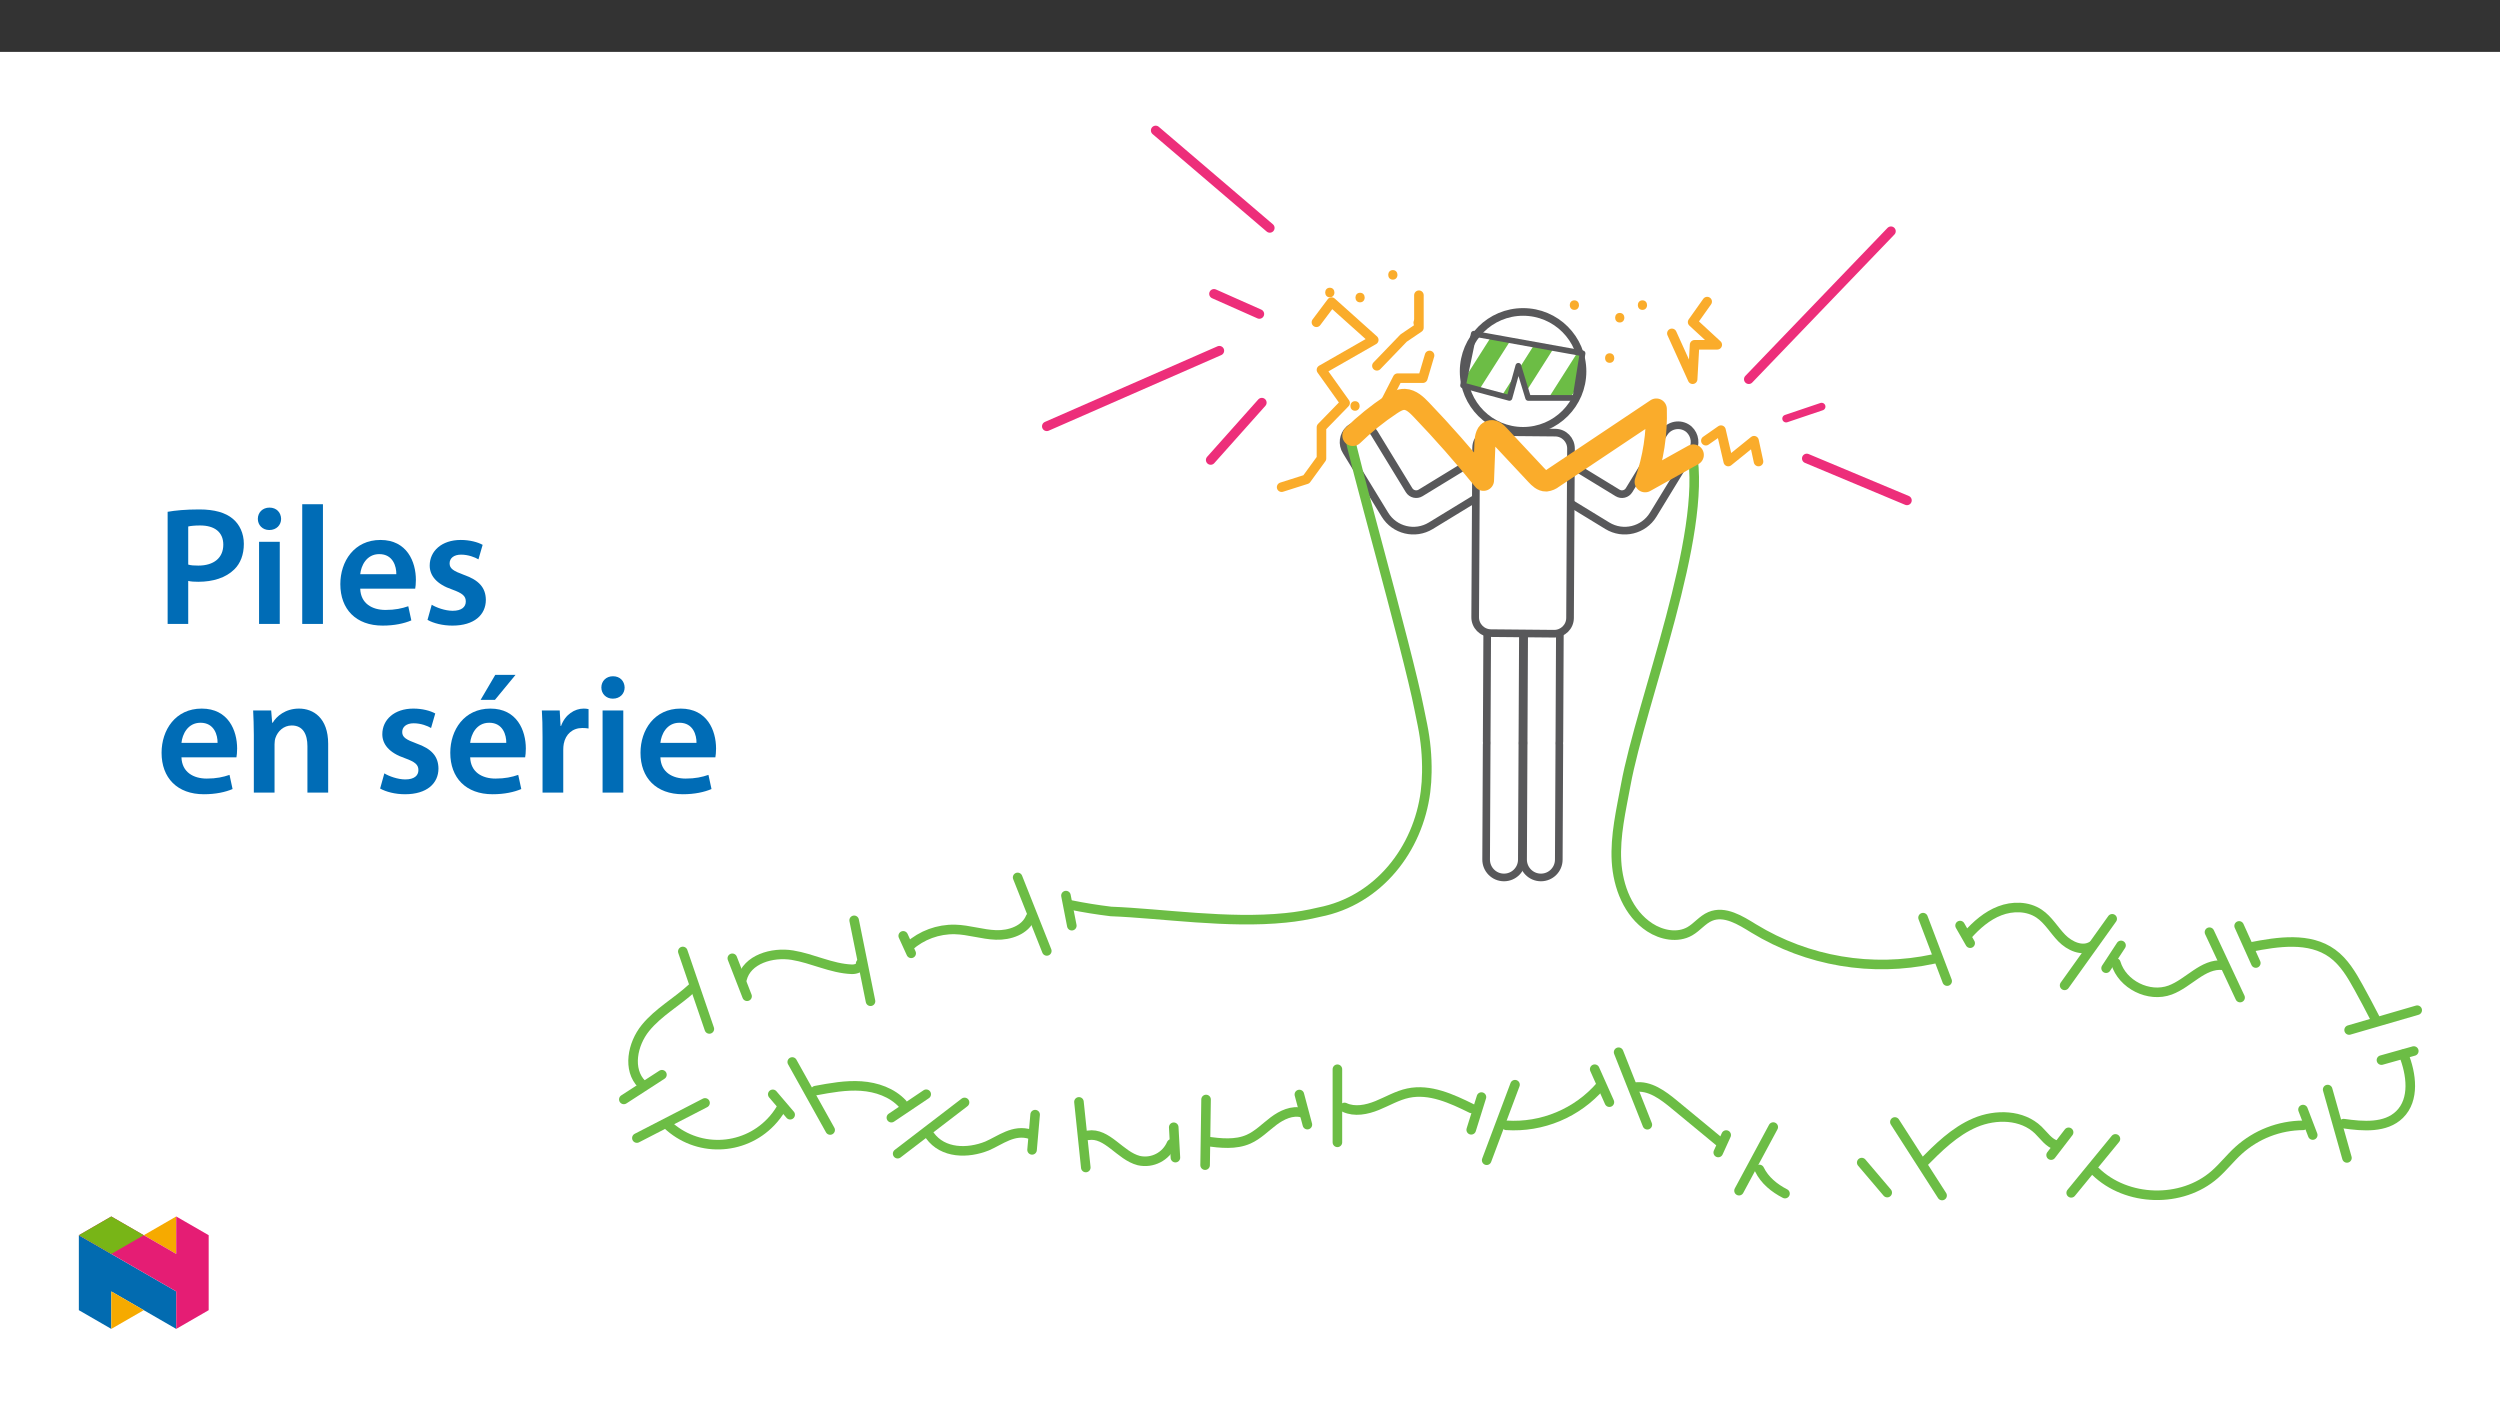 ﻿<?xml version="1.0" encoding="utf-8"?>
<svg xmlns="http://www.w3.org/2000/svg" xmlns:xlink="http://www.w3.org/1999/xlink" viewBox="0 0 960 540" version="1.1">
  <rect x="0" y="0" width="960" height="540" fill="#333333" stroke="none"/>
  <defs>
    <g>
      <symbol overflow="visible" id="glyph0-0">
        <path style="stroke:none;" d="M 0 0 L 32.375 0 L 32.375 -45.328 L 0 -45.328 Z M 16.188 -25.578 L 5.188 -42.094 L 27.188 -42.094 Z M 18.125 -22.656 L 29.141 -39.172 L 29.141 -6.156 Z M 5.188 -3.234 L 16.188 -19.75 L 27.188 -3.234 Z M 3.234 -39.172 L 14.25 -22.656 L 3.234 -6.156 Z M 3.234 -39.172 " />
      </symbol>
      <symbol overflow="visible" id="glyph0-1">
        <path style="stroke:none;" d="M 4.594 0 L 12.5 0 L 12.5 -16.516 C 13.594 -16.25 14.891 -16.188 16.375 -16.188 C 22.016 -16.188 26.938 -17.734 30.172 -20.922 C 32.562 -23.25 33.859 -26.609 33.859 -30.75 C 33.859 -34.828 32.188 -38.266 29.594 -40.406 C 26.812 -42.734 22.594 -43.969 16.766 -43.969 C 11.453 -43.969 7.516 -43.578 4.594 -43.062 Z M 12.5 -37.422 C 13.344 -37.625 14.891 -37.812 17.094 -37.812 C 22.594 -37.812 25.969 -35.281 25.969 -30.438 C 25.969 -25.375 22.344 -22.406 16.375 -22.406 C 14.766 -22.406 13.531 -22.469 12.5 -22.797 Z M 12.5 -37.422 " />
      </symbol>
      <symbol overflow="visible" id="glyph0-2">
        <path style="stroke:none;" d="M 12.234 0 L 12.234 -31.531 L 4.281 -31.531 L 4.281 0 Z M 8.281 -44.672 C 5.641 -44.672 3.812 -42.797 3.812 -40.344 C 3.812 -38.016 5.562 -36.062 8.219 -36.062 C 11 -36.062 12.75 -38.016 12.75 -40.344 C 12.688 -42.797 11 -44.672 8.281 -44.672 Z M 8.281 -44.672 " />
      </symbol>
      <symbol overflow="visible" id="glyph0-3">
        <path style="stroke:none;" d="M 4.281 0 L 12.234 0 L 12.234 -45.969 L 4.281 -45.969 Z M 4.281 0 " />
      </symbol>
      <symbol overflow="visible" id="glyph0-4">
        <path style="stroke:none;" d="M 31.016 -13.531 C 31.141 -14.25 31.281 -15.406 31.281 -16.906 C 31.281 -23.828 27.906 -32.25 17.672 -32.25 C 7.578 -32.25 2.266 -24.016 2.266 -15.281 C 2.266 -5.641 8.281 0.641 18.516 0.641 C 23.047 0.641 26.812 -0.188 29.531 -1.359 L 28.359 -6.797 C 25.906 -5.953 23.312 -5.375 19.625 -5.375 C 14.5 -5.375 10.094 -7.828 9.906 -13.531 Z M 9.906 -19.094 C 10.234 -22.344 12.297 -26.812 17.219 -26.812 C 22.531 -26.812 23.828 -22.016 23.766 -19.094 Z M 9.906 -19.094 " />
      </symbol>
      <symbol overflow="visible" id="glyph0-5">
        <path style="stroke:none;" d="M 2.328 -1.547 C 4.656 -0.266 8.094 0.641 11.906 0.641 C 20.266 0.641 24.734 -3.5 24.734 -9.266 C 24.672 -13.922 22.078 -16.828 16.312 -18.844 C 12.297 -20.328 10.812 -21.234 10.812 -23.25 C 10.812 -25.188 12.375 -26.609 15.219 -26.609 C 18 -26.609 20.594 -25.578 21.891 -24.797 L 23.5 -30.375 C 21.625 -31.406 18.578 -32.25 15.094 -32.25 C 7.766 -32.25 3.172 -27.969 3.172 -22.406 C 3.172 -18.641 5.703 -15.281 11.844 -13.203 C 15.734 -11.781 17.031 -10.75 17.031 -8.609 C 17.031 -6.547 15.469 -5.047 11.984 -5.047 C 9.125 -5.047 5.703 -6.281 3.953 -7.375 Z M 2.328 -1.547 " />
      </symbol>
      <symbol overflow="visible" id="glyph0-6">
        <path style="stroke:none;" d="M 4.281 0 L 12.234 0 L 12.234 -18.578 C 12.234 -19.484 12.375 -20.469 12.625 -21.109 C 13.469 -23.5 15.672 -25.766 18.844 -25.766 C 23.188 -25.766 24.859 -22.344 24.859 -17.812 L 24.859 0 L 32.828 0 L 32.828 -18.719 C 32.828 -28.688 27.125 -32.25 21.625 -32.25 C 16.375 -32.25 12.953 -29.266 11.531 -26.812 L 11.328 -26.812 L 10.938 -31.531 L 4.016 -31.531 C 4.141 -28.812 4.281 -25.766 4.281 -22.141 Z M 4.281 0 " />
      </symbol>
      <symbol overflow="visible" id="glyph0-7">
        <path style="stroke:none;" d="M 31.016 -13.531 C 31.141 -14.25 31.281 -15.406 31.281 -16.906 C 31.281 -23.828 27.906 -32.25 17.672 -32.25 C 7.578 -32.25 2.266 -24.016 2.266 -15.281 C 2.266 -5.641 8.281 0.641 18.516 0.641 C 23.047 0.641 26.812 -0.188 29.531 -1.359 L 28.359 -6.797 C 25.906 -5.953 23.312 -5.375 19.625 -5.375 C 14.5 -5.375 10.094 -7.828 9.906 -13.531 Z M 9.906 -19.094 C 10.234 -22.344 12.297 -26.812 17.219 -26.812 C 22.531 -26.812 23.828 -22.016 23.766 -19.094 Z M 19.547 -45.203 L 13.922 -35.609 L 19.422 -35.609 L 27.328 -45.203 Z M 19.547 -45.203 " />
      </symbol>
      <symbol overflow="visible" id="glyph0-8">
        <path style="stroke:none;" d="M 4.281 0 L 12.234 0 L 12.234 -16.375 C 12.234 -17.219 12.297 -18.062 12.438 -18.781 C 13.141 -22.406 15.797 -24.797 19.547 -24.797 C 20.531 -24.797 21.234 -24.734 21.953 -24.609 L 21.953 -32.047 C 21.297 -32.188 20.844 -32.25 20.078 -32.25 C 16.641 -32.25 12.953 -29.984 11.391 -25.578 L 11.203 -25.578 L 10.875 -31.531 L 4.016 -31.531 C 4.203 -28.75 4.281 -25.641 4.281 -21.375 Z M 4.281 0 " />
      </symbol>
    </g>
    <clipPath id="clip1">
      <path d="M 673 447 L 688 447 L 688 460.918 L 673 460.918 Z M 673 447 " />
    </clipPath>
    <clipPath id="clip2">
      <path d="M 802 430 L 887 430 L 887 460.918 L 802 460.918 Z M 802 430 " />
    </clipPath>
    <clipPath id="clip3">
      <path d="M 725 429 L 748 429 L 748 460.918 L 725 460.918 Z M 725 429 " />
    </clipPath>
    <clipPath id="clip4">
      <path d="M 900 386 L 930.043 386 L 930.043 398 L 900 398 Z M 900 386 " />
    </clipPath>
    <clipPath id="clip5">
      <path d="M 237.715 410 L 257 410 L 257 425 L 237.715 425 Z M 237.715 410 " />
    </clipPath>
    <clipPath id="clip6">
      <path d="M 441 48.254 L 490 48.254 L 490 90 L 441 90 Z M 441 48.254 " />
    </clipPath>
    <clipPath id="clip7">
      <path d="M 561 128 L 587 128 L 587 152 L 561 152 Z M 561 128 " />
    </clipPath>
    <clipPath id="clip8">
      <path d="M 561.824 148.004 L 579.625 152.797 L 583.047 140.473 L 586.816 152.797 L 604.957 152.797 L 607.695 135.68 L 565.934 128.148 Z M 561.824 148.004 " />
    </clipPath>
    <clipPath id="clip9">
      <path d="M 574 128 L 600 128 L 600 153 L 574 153 Z M 574 128 " />
    </clipPath>
    <clipPath id="clip10">
      <path d="M 561.824 148.004 L 579.625 152.797 L 583.047 140.473 L 586.816 152.797 L 604.957 152.797 L 607.695 135.68 L 565.934 128.148 Z M 561.824 148.004 " />
    </clipPath>
    <clipPath id="clip11">
      <path d="M 587 133 L 608 133 L 608 153 L 587 153 Z M 587 133 " />
    </clipPath>
    <clipPath id="clip12">
      <path d="M 561.824 148.004 L 579.625 152.797 L 583.047 140.473 L 586.816 152.797 L 604.957 152.797 L 607.695 135.68 L 565.934 128.148 Z M 561.824 148.004 " />
    </clipPath>
    <clipPath id="clip13">
      <path d="M 30.277 474 L 68 474 L 68 510.301 L 30.277 510.301 Z M 30.277 474 " />
    </clipPath>
    <clipPath id="clip14">
      <path d="M 42 495 L 56 495 L 56 510.301 L 42 510.301 Z M 42 495 " />
    </clipPath>
    <clipPath id="clip15">
      <path d="M 55 467.125 L 68 467.125 L 68 482 L 55 482 Z M 55 467.125 " />
    </clipPath>
    <clipPath id="clip16">
      <path d="M 30.277 467.125 L 80.133 467.125 L 80.133 510.301 L 30.277 510.301 Z M 30.277 467.125 " />
    </clipPath>
    <clipPath id="clip17">
      <path d="M 30.277 467.125 L 56 467.125 L 56 482 L 30.277 482 Z M 30.277 467.125 " />
    </clipPath>
  </defs>
  <g id="surface1">
    <path style=" stroke:none;fill-rule:nonzero;fill:rgb(100%,100%,100%);fill-opacity:1;" d="M 0 559.926 L 960 559.926 L 960 19.926 L 0 19.926 Z M 0 559.926 " />
    <path style=" stroke:none;fill-rule:nonzero;fill:rgb(100%,100%,100%);fill-opacity:1;" d="M 531.816 197.637 L 516.977 173.332 C 515.238 170.625 515.691 167.059 518.055 164.871 C 520.723 162.547 524.773 162.828 527.098 165.5 C 527.332 165.77 527.543 166.059 527.73 166.363 L 541.082 188.227 C 542.004 189.734 543.973 190.211 545.484 189.293 L 567.051 176.121 C 569.762 174.383 573.324 174.836 575.512 177.195 C 577.836 179.867 577.555 183.914 574.887 186.238 C 574.613 186.473 574.324 186.684 574.02 186.871 L 549.426 201.891 C 543.387 205.578 535.504 203.672 531.816 197.637 " />
    <path style="fill:none;stroke-width:3.677;stroke-linecap:butt;stroke-linejoin:miter;stroke:rgb(34.499%,34.499%,35.3%);stroke-opacity:1;stroke-miterlimit:10;" d="M -0.002 -0.001 L -18.575 30.418 C -20.751 33.806 -20.184 38.269 -17.226 41.007 C -13.887 43.916 -8.817 43.564 -5.908 40.22 C -5.615 39.883 -5.351 39.521 -5.116 39.14 L 11.594 11.776 C 12.748 9.889 15.212 9.293 17.104 10.442 L 44.096 26.927 C 47.489 29.103 51.948 28.536 54.685 25.583 C 57.594 22.239 57.242 17.174 53.903 14.265 C 53.561 13.971 53.199 13.707 52.818 13.473 L 22.037 -5.325 C 14.479 -9.94 4.613 -7.555 -0.002 -0.001 Z M -0.002 -0.001 " transform="matrix(0.799,0,0,-0.799,531.818,197.636)" />
    <path style=" stroke:none;fill-rule:nonzero;fill:rgb(100%,100%,100%);fill-opacity:1;" d="M 634.832 197.637 L 649.672 173.332 C 651.41 170.625 650.957 167.059 648.594 164.871 C 645.926 162.547 641.875 162.828 639.551 165.5 C 639.316 165.77 639.105 166.059 638.918 166.363 L 625.566 188.227 C 624.645 189.738 622.676 190.215 621.164 189.293 L 599.598 176.121 C 596.887 174.383 593.324 174.836 591.137 177.195 C 588.812 179.867 589.094 183.914 591.762 186.238 C 592.031 186.473 592.324 186.684 592.629 186.871 L 617.223 201.891 C 623.262 205.578 631.145 203.672 634.832 197.637 " />
    <path style="fill:none;stroke-width:3.677;stroke-linecap:butt;stroke-linejoin:miter;stroke:rgb(34.499%,34.499%,35.3%);stroke-opacity:1;stroke-miterlimit:10;" d="M 0.002 -0.001 L 18.575 30.418 C 20.751 33.806 20.183 38.269 17.226 41.007 C 13.887 43.916 8.817 43.564 5.908 40.22 C 5.614 39.883 5.35 39.521 5.116 39.14 L -11.595 11.776 C -12.748 9.884 -15.212 9.288 -17.104 10.442 L -44.096 26.927 C -47.489 29.103 -51.948 28.536 -54.686 25.583 C -57.594 22.239 -57.242 17.174 -53.903 14.265 C -53.566 13.971 -53.199 13.707 -52.818 13.473 L -22.037 -5.325 C -14.479 -9.94 -4.613 -7.555 0.002 -0.001 Z M 0.002 -0.001 " transform="matrix(0.799,0,0,-0.799,634.83,197.636)" />
    <path style="fill-rule:nonzero;fill:rgb(100%,100%,100%);fill-opacity:1;stroke-width:3.677;stroke-linecap:butt;stroke-linejoin:miter;stroke:rgb(34.499%,34.499%,35.3%);stroke-opacity:1;stroke-miterlimit:10;" d="M 0 0.001 C -0.024 -4.741 -3.882 -8.564 -8.624 -8.54 C -13.361 -8.52 -17.184 -4.658 -17.16 0.084 L -16.901 55.182 C -16.832 55.779 -16.828 56.385 -16.891 56.986 L -16.564 125.637 C -16.544 130.374 -12.682 134.197 -7.944 134.178 C -3.207 134.153 0.616 130.296 0.597 125.554 L 0.269 56.908 C 0.201 56.307 0.201 55.701 0.264 55.099 Z M 0 0.001 " transform="matrix(0.799,0,0,-0.799,584.387,330.118)" />
    <path style="fill-rule:nonzero;fill:rgb(100%,100%,100%);fill-opacity:1;stroke-width:3.677;stroke-linecap:butt;stroke-linejoin:miter;stroke:rgb(34.499%,34.499%,35.3%);stroke-opacity:1;stroke-miterlimit:10;" d="M -0.002 0.001 C -0.022 -4.741 -3.884 -8.564 -8.621 -8.54 C -13.359 -8.52 -17.187 -4.658 -17.162 0.084 L -16.903 55.182 C -16.835 55.779 -16.83 56.385 -16.893 56.986 L -16.566 125.637 C -16.546 130.374 -12.684 134.197 -7.942 134.178 C -3.204 134.153 0.619 130.296 0.594 125.554 L 0.272 56.908 C 0.203 56.307 0.198 55.701 0.262 55.099 Z M -0.002 0.001 " transform="matrix(0.799,0,0,-0.799,598.576,330.118)" />
    <path style=" stroke:none;fill-rule:nonzero;fill:rgb(100%,100%,100%);fill-opacity:1;" d="M 596.754 243.352 L 572.496 243.121 C 569.137 243.09 566.438 240.336 566.469 236.977 L 566.828 171.926 C 566.859 168.566 569.609 165.867 572.973 165.898 L 597.23 166.129 C 600.59 166.16 603.289 168.91 603.258 172.273 L 602.898 237.32 C 602.867 240.684 600.117 243.383 596.754 243.352 " />
    <path style="fill:none;stroke-width:3.677;stroke-linecap:butt;stroke-linejoin:miter;stroke:rgb(34.499%,34.499%,35.3%);stroke-opacity:1;stroke-miterlimit:10;" d="M -0.001 -0 L -30.361 0.288 C -34.566 0.327 -37.944 3.774 -37.905 7.978 L -37.455 89.394 C -37.416 93.598 -33.974 96.976 -29.765 96.937 L 0.595 96.649 C 4.8 96.61 8.178 93.168 8.139 88.958 L 7.689 7.548 C 7.65 3.339 4.208 -0.04 -0.001 -0 Z M -0.001 -0 " transform="matrix(0.799,0,0,-0.799,596.755,243.351)" />
    <path style=" stroke:none;fill-rule:nonzero;fill:rgb(100%,100%,100%);fill-opacity:1;" d="M 584.863 119.785 C 597.469 119.785 607.688 130.004 607.688 142.609 C 607.688 155.215 597.469 165.438 584.863 165.438 C 572.258 165.438 562.035 155.215 562.035 142.609 C 562.035 130.004 572.258 119.785 584.863 119.785 " />
    <path style="fill:none;stroke-width:3.677;stroke-linecap:butt;stroke-linejoin:miter;stroke:rgb(34.499%,34.499%,35.3%);stroke-opacity:1;stroke-miterlimit:10;" d="M -0 -0.002 C 15.777 -0.002 28.566 -12.792 28.566 -28.568 C 28.566 -44.345 15.777 -57.139 -0 -57.139 C -15.777 -57.139 -28.571 -44.345 -28.571 -28.568 C -28.571 -12.792 -15.777 -0.002 -0 -0.002 Z M -0 -0.002 " transform="matrix(0.799,0,0,-0.799,584.863,119.783)" />
    <path style="fill:none;stroke-width:4.596;stroke-linecap:round;stroke-linejoin:round;stroke:rgb(42.4%,74.1%,27.1%);stroke-opacity:1;stroke-miterlimit:4;" d="M 0.002 -0 C -0.682 -2.533 27.605 -102.042 33.247 -130.896 C 33.795 -133.404 34.313 -135.912 34.782 -138.425 C 36.303 -145.915 37.007 -153.547 36.88 -161.183 C 36.845 -164.278 36.63 -167.368 36.249 -170.438 C 32.734 -198.08 13.623 -222.818 -14.845 -228.367 C -20.164 -229.658 -25.562 -230.572 -31.008 -231.105 C -58.802 -233.95 -90.237 -228.988 -114.951 -228.029 C -118.173 -227.638 -121.394 -227.184 -124.602 -226.67 C -127.814 -226.157 -131.011 -225.57 -134.208 -224.92 " transform="matrix(0.799,0,0,-0.799,518.436,167.804)" />
    <path style="fill:none;stroke-width:4.596;stroke-linecap:round;stroke-linejoin:round;stroke:rgb(42.4%,74.1%,27.1%);stroke-opacity:1;stroke-miterlimit:4;" d="M 0.001 -0 C -2.473 -6.136 -9.977 -8.678 -16.592 -8.448 C -23.202 -8.214 -29.626 -5.98 -36.241 -5.804 C -44.366 -5.623 -52.262 -8.522 -58.334 -13.924 " transform="matrix(0.799,0,0,-0.799,395.695,352.269)" />
    <path style="fill:none;stroke-width:4.596;stroke-linecap:round;stroke-linejoin:round;stroke:rgb(42.4%,74.1%,27.1%);stroke-opacity:1;stroke-miterlimit:4;" d="M 0.001 0.001 C 0.402 -1.92 -2.277 -2.859 -4.237 -2.785 C -14.049 -2.414 -23.133 2.441 -32.823 4.01 C -42.518 5.575 -54.627 2.045 -57.008 -7.479 " transform="matrix(0.799,0,0,-0.799,330.487,369.981)" />
    <path style="fill:none;stroke-width:4.596;stroke-linecap:round;stroke-linejoin:round;stroke:rgb(42.4%,74.1%,27.1%);stroke-opacity:1;stroke-miterlimit:4;" d="M -0.002 0.002 C -7.252 -6.735 -16.263 -11.594 -22.496 -19.285 C -28.725 -26.975 -31.184 -39.3 -24.193 -46.306 " transform="matrix(0.799,0,0,-0.799,265.806,379.357)" />
    <path style="fill:none;stroke-width:4.596;stroke-linecap:round;stroke-linejoin:round;stroke:rgb(42.4%,74.1%,27.1%);stroke-opacity:1;stroke-miterlimit:4;" d="M 0.002 -0.001 C 14.087 -13.465 36.424 -12.956 49.883 1.134 C 51.751 3.084 53.384 5.245 54.758 7.567 " transform="matrix(0.799,0,0,-0.799,256.17,431.742)" />
    <path style="fill:none;stroke-width:4.596;stroke-linecap:round;stroke-linejoin:round;stroke:rgb(42.4%,74.1%,27.1%);stroke-opacity:1;stroke-miterlimit:4;" d="M 0.001 0.001 C 7.246 1.345 14.584 2.695 21.937 2.191 C 29.29 1.688 36.78 -0.884 41.786 -6.291 " transform="matrix(0.799,0,0,-0.799,313.167,418.798)" />
    <path style="fill:none;stroke-width:4.596;stroke-linecap:round;stroke-linejoin:round;stroke:rgb(42.4%,74.1%,27.1%);stroke-opacity:1;stroke-miterlimit:4;" d="M -0.001 0.002 C 6.311 -8.739 18.259 -8.739 27.455 -5.062 C 33.889 -2.305 40.323 3.21 48.394 0.55 " transform="matrix(0.799,0,0,-0.799,357.059,436.029)" />
    <path style="fill:none;stroke-width:4.596;stroke-linecap:round;stroke-linejoin:round;stroke:rgb(42.4%,74.1%,27.1%);stroke-opacity:1;stroke-miterlimit:4;" d="M 0.001 0.001 C 9.173 1.506 15.353 -9.841 24.363 -12.134 C 30.846 -13.586 37.441 -10.212 40.061 -4.106 " transform="matrix(0.799,0,0,-0.799,417.827,435.969)" />
    <path style="fill:none;stroke-width:4.596;stroke-linecap:round;stroke-linejoin:round;stroke:rgb(42.4%,74.1%,27.1%);stroke-opacity:1;stroke-miterlimit:4;" d="M -0.001 0.002 C 6.766 -0.883 13.938 -1.709 20.171 1.058 C 24.698 3.067 28.218 6.763 32.173 9.74 C 36.133 12.718 41.144 15.089 45.926 13.798 " transform="matrix(0.799,0,0,-0.799,463.333,438.294)" />
    <path style="fill:none;stroke-width:4.596;stroke-linecap:round;stroke-linejoin:round;stroke:rgb(42.4%,74.1%,27.1%);stroke-opacity:1;stroke-miterlimit:4;" d="M -0.001 -0.002 C 4.868 -2.271 10.647 -1.107 15.624 0.907 C 20.606 2.921 25.309 5.752 30.56 6.867 C 40.973 9.081 51.445 4.236 60.988 -0.472 " transform="matrix(0.799,0,0,-0.799,516.305,425.256)" />
    <path style="fill:none;stroke-width:4.596;stroke-linecap:round;stroke-linejoin:round;stroke:rgb(42.4%,74.1%,27.1%);stroke-opacity:1;stroke-miterlimit:4;" d="M 0.001 -0 C 17.283 -1.135 34.101 5.915 45.409 19.032 " transform="matrix(0.799,0,0,-0.799,578.41,432.125)" />
    <path style="fill:none;stroke-width:4.596;stroke-linecap:round;stroke-linejoin:round;stroke:rgb(42.4%,74.1%,27.1%);stroke-opacity:1;stroke-miterlimit:4;" d="M -0.002 -0.002 C 7.023 1.005 13.418 -3.791 18.893 -8.308 L 41.084 -26.617 " transform="matrix(0.799,0,0,-0.799,627.818,417.487)" />
    <g clip-path="url(#clip1)" clip-rule="nonzero">
      <path style="fill:none;stroke-width:4.596;stroke-linecap:round;stroke-linejoin:round;stroke:rgb(42.4%,74.1%,27.1%);stroke-opacity:1;stroke-miterlimit:4;" d="M -0.001 -0.002 C 2.527 -5.234 7.22 -8.998 12.3 -11.609 " transform="matrix(0.799,0,0,-0.799,675.614,449.068)" />
    </g>
    <path style="fill:none;stroke-width:4.596;stroke-linecap:round;stroke-linejoin:round;stroke:rgb(42.4%,74.1%,27.1%);stroke-opacity:1;stroke-miterlimit:4;" d="M -0.002 -0.001 C 7.585 7.665 15.437 15.517 25.366 19.726 C 35.296 23.935 47.929 23.652 55.687 16.162 C 58.479 13.463 60.787 9.811 64.551 8.853 " transform="matrix(0.799,0,0,-0.799,738.201,446.859)" />
    <g clip-path="url(#clip2)" clip-rule="nonzero">
      <path style="fill:none;stroke-width:4.596;stroke-linecap:round;stroke-linejoin:round;stroke:rgb(42.4%,74.1%,27.1%);stroke-opacity:1;stroke-miterlimit:4;" d="M 0.002 -0 C 15.035 -14.78 41.646 -15.508 57.471 -1.575 C 61.534 2.004 64.878 6.336 68.882 9.983 C 77.389 17.673 88.423 21.961 99.892 22.039 " transform="matrix(0.799,0,0,-0.799,804.569,449.738)" />
    </g>
    <path style="fill:none;stroke-width:4.596;stroke-linecap:round;stroke-linejoin:round;stroke:rgb(42.4%,74.1%,27.1%);stroke-opacity:1;stroke-miterlimit:4;" d="M 0.001 -0.001 C 9.343 -1.336 20.182 -2.221 26.914 4.394 C 34.233 11.595 32.634 23.813 28.801 33.341 " transform="matrix(0.799,0,0,-0.799,899.949,431.472)" />
    <path style="fill:none;stroke-width:4.596;stroke-linecap:round;stroke-linejoin:round;stroke:rgb(42.4%,74.1%,27.1%);stroke-opacity:1;stroke-miterlimit:4;" d="M 0.002 -0.002 C -2.545 4.97 -5.161 9.893 -7.86 14.782 C -11.218 20.868 -14.86 27.077 -20.492 31.15 C -31.483 39.104 -46.565 36.821 -59.873 34.191 " transform="matrix(0.799,0,0,-0.799,911.987,391.002)" />
    <path style="fill:none;stroke-width:4.596;stroke-linecap:round;stroke-linejoin:round;stroke:rgb(42.4%,74.1%,27.1%);stroke-opacity:1;stroke-miterlimit:4;" d="M -0.001 -0.001 C -9.431 0.909 -16.34 -8.654 -25.228 -11.935 C -35.45 -15.709 -48.201 -9.334 -51.32 1.104 " transform="matrix(0.799,0,0,-0.799,853.485,370.644)" />
    <path style="fill:none;stroke-width:4.596;stroke-linecap:round;stroke-linejoin:round;stroke:rgb(42.4%,74.1%,27.1%);stroke-opacity:1;stroke-miterlimit:4;" d="M -0 0.001 C -4.606 -2.756 -10.653 0.016 -14.403 3.858 C -18.153 7.696 -20.866 12.634 -25.33 15.616 C -30.776 19.258 -38.075 19.307 -44.191 16.956 C -50.312 14.609 -55.392 10.15 -59.748 5.257 " transform="matrix(0.799,0,0,-0.799,803.227,363.305)" />
    <path style="fill:none;stroke-width:4.596;stroke-linecap:round;stroke-linejoin:round;stroke:rgb(42.4%,74.1%,27.1%);stroke-opacity:1;stroke-miterlimit:4;" d="M 0.001 0.001 C 7.564 -40.293 -24.371 -120.036 -31.782 -160.36 C -34.007 -172.47 -36.911 -184.639 -36.221 -196.934 C -35.522 -209.23 -30.56 -222.01 -20.259 -228.756 C -14.568 -232.477 -6.873 -233.997 -0.972 -230.619 C 2.533 -228.61 5.08 -225.095 8.801 -223.515 C 15.763 -220.558 23.336 -225.344 29.774 -229.314 C 55.656 -245.105 86.618 -250.341 116.25 -243.936 " transform="matrix(0.799,0,0,-0.799,649.671,173.333)" />
    <path style="fill:none;stroke-width:4.596;stroke-linecap:round;stroke-linejoin:round;stroke:rgb(42.4%,74.1%,27.1%);stroke-opacity:1;stroke-miterlimit:4;" d="M -0.001 -0.002 L 11.591 -30.499 " transform="matrix(0.799,0,0,-0.799,738.45,352.378)" />
    <path style="fill:none;stroke-width:4.596;stroke-linecap:round;stroke-linejoin:round;stroke:rgb(42.4%,74.1%,27.1%);stroke-opacity:1;stroke-miterlimit:4;" d="M 0.001 0.002 L 4.855 -8.476 " transform="matrix(0.799,0,0,-0.799,752.667,355.415)" />
    <path style="fill:none;stroke-width:4.596;stroke-linecap:round;stroke-linejoin:round;stroke:rgb(42.4%,74.1%,27.1%);stroke-opacity:1;stroke-miterlimit:4;" d="M 0.002 -0 L -22.868 -31.984 " transform="matrix(0.799,0,0,-0.799,811.08,352.82)" />
    <path style="fill:none;stroke-width:4.596;stroke-linecap:round;stroke-linejoin:round;stroke:rgb(42.4%,74.1%,27.1%);stroke-opacity:1;stroke-miterlimit:4;" d="M -0.002 -0.002 L -7.184 -10.963 " transform="matrix(0.799,0,0,-0.799,814.478,363.03)" />
    <path style="fill:none;stroke-width:4.596;stroke-linecap:round;stroke-linejoin:round;stroke:rgb(42.4%,74.1%,27.1%);stroke-opacity:1;stroke-miterlimit:4;" d="M -0.001 0 L 14.715 -31.421 " transform="matrix(0.799,0,0,-0.799,848.438,357.961)" />
    <path style="fill:none;stroke-width:4.596;stroke-linecap:round;stroke-linejoin:round;stroke:rgb(42.4%,74.1%,27.1%);stroke-opacity:1;stroke-miterlimit:4;" d="M 0.001 0.002 L 8.029 -17.837 " transform="matrix(0.799,0,0,-0.799,859.819,355.553)" />
    <path style="fill:none;stroke-width:4.596;stroke-linecap:round;stroke-linejoin:round;stroke:rgb(42.4%,74.1%,27.1%);stroke-opacity:1;stroke-miterlimit:4;" d="M -0.001 -0.002 L 12.755 -37.241 " transform="matrix(0.799,0,0,-0.799,262.2,365.361)" />
    <path style="fill:none;stroke-width:4.596;stroke-linecap:round;stroke-linejoin:round;stroke:rgb(42.4%,74.1%,27.1%);stroke-opacity:1;stroke-miterlimit:4;" d="M -0.001 -0.001 L 7.088 -18.246 " transform="matrix(0.799,0,0,-0.799,281.212,367.984)" />
    <path style="fill:none;stroke-width:4.596;stroke-linecap:round;stroke-linejoin:round;stroke:rgb(42.4%,74.1%,27.1%);stroke-opacity:1;stroke-miterlimit:4;" d="M 0.002 -0.001 L 7.869 -38.897 " transform="matrix(0.799,0,0,-0.799,327.99,353.401)" />
    <path style="fill:none;stroke-width:4.596;stroke-linecap:round;stroke-linejoin:round;stroke:rgb(42.4%,74.1%,27.1%);stroke-opacity:1;stroke-miterlimit:4;" d="M -0.001 -0.002 L 3.827 -8.396 " transform="matrix(0.799,0,0,-0.799,346.837,359.366)" />
    <path style="fill:none;stroke-width:4.596;stroke-linecap:round;stroke-linejoin:round;stroke:rgb(42.4%,74.1%,27.1%);stroke-opacity:1;stroke-miterlimit:4;" d="M 0.002 0 L 14.023 -35.337 " transform="matrix(0.799,0,0,-0.799,390.768,336.926)" />
    <path style="fill:none;stroke-width:4.596;stroke-linecap:round;stroke-linejoin:round;stroke:rgb(42.4%,74.1%,27.1%);stroke-opacity:1;stroke-miterlimit:4;" d="M -0.001 -0.002 L 2.82 -14.463 " transform="matrix(0.799,0,0,-0.799,409.325,343.909)" />
    <path style="fill:none;stroke-width:4.596;stroke-linecap:round;stroke-linejoin:round;stroke:rgb(42.4%,74.1%,27.1%);stroke-opacity:1;stroke-miterlimit:4;" d="M -0.001 -0 L 18.22 -32.688 " transform="matrix(0.799,0,0,-0.799,304.22,407.804)" />
    <path style="fill:none;stroke-width:4.596;stroke-linecap:round;stroke-linejoin:round;stroke:rgb(42.4%,74.1%,27.1%);stroke-opacity:1;stroke-miterlimit:4;" d="M -0.001 0.001 L 8.359 -9.797 " transform="matrix(0.799,0,0,-0.799,296.743,420.227)" />
    <path style="fill:none;stroke-width:4.596;stroke-linecap:round;stroke-linejoin:round;stroke:rgb(42.4%,74.1%,27.1%);stroke-opacity:1;stroke-miterlimit:4;" d="M 0.001 0.001 L -1.47 -16.939 " transform="matrix(0.799,0,0,-0.799,397.487,428.021)" />
    <path style="fill:none;stroke-width:4.596;stroke-linecap:round;stroke-linejoin:round;stroke:rgb(42.4%,74.1%,27.1%);stroke-opacity:1;stroke-miterlimit:4;" d="M -0.001 0 L 3.289 -31.538 " transform="matrix(0.799,0,0,-0.799,414.317,423.121)" />
    <path style="fill:none;stroke-width:4.596;stroke-linecap:round;stroke-linejoin:round;stroke:rgb(42.4%,74.1%,27.1%);stroke-opacity:1;stroke-miterlimit:4;" d="M -0.001 0 L 0.801 -14.603 " transform="matrix(0.799,0,0,-0.799,450.716,432.864)" />
    <path style="fill:none;stroke-width:4.596;stroke-linecap:round;stroke-linejoin:round;stroke:rgb(42.4%,74.1%,27.1%);stroke-opacity:1;stroke-miterlimit:4;" d="M 0.001 0.001 L -0.458 -31.548 " transform="matrix(0.799,0,0,-0.799,463.128,422.207)" />
    <path style="fill:none;stroke-width:4.596;stroke-linecap:round;stroke-linejoin:round;stroke:rgb(42.4%,74.1%,27.1%);stroke-opacity:1;stroke-miterlimit:4;" d="M -0.002 -0 L 3.856 -14.481 " transform="matrix(0.799,0,0,-0.799,498.954,420.289)" />
    <path style="fill:none;stroke-width:4.596;stroke-linecap:round;stroke-linejoin:round;stroke:rgb(42.4%,74.1%,27.1%);stroke-opacity:1;stroke-miterlimit:4;" d="M 0.002 -0.001 L 0.002 -35.137 " transform="matrix(0.799,0,0,-0.799,513.561,410.585)" />
    <path style="fill:none;stroke-width:4.596;stroke-linecap:round;stroke-linejoin:round;stroke:rgb(42.4%,74.1%,27.1%);stroke-opacity:1;stroke-miterlimit:4;" d="M 0.002 0.001 L 7.071 -15.854 " transform="matrix(0.799,0,0,-0.799,612.358,410.571)" />
    <path style="fill:none;stroke-width:4.596;stroke-linecap:round;stroke-linejoin:round;stroke:rgb(42.4%,74.1%,27.1%);stroke-opacity:1;stroke-miterlimit:4;" d="M -0.002 -0.001 L 13.809 -34.859 " transform="matrix(0.799,0,0,-0.799,621.545,404.05)" />
    <path style="fill:none;stroke-width:4.596;stroke-linecap:round;stroke-linejoin:round;stroke:rgb(42.4%,74.1%,27.1%);stroke-opacity:1;stroke-miterlimit:4;" d="M 0 0.002 L -4.918 -15.731 " transform="matrix(0.799,0,0,-0.799,568.875,421.275)" />
    <path style="fill:none;stroke-width:4.596;stroke-linecap:round;stroke-linejoin:round;stroke:rgb(42.4%,74.1%,27.1%);stroke-opacity:1;stroke-miterlimit:4;" d="M -0.002 -0 L -13.623 -36.31 " transform="matrix(0.799,0,0,-0.799,581.767,416.519)" />
    <path style="fill:none;stroke-width:4.596;stroke-linecap:round;stroke-linejoin:round;stroke:rgb(42.4%,74.1%,27.1%);stroke-opacity:1;stroke-miterlimit:4;" d="M -0 -0.002 L -3.823 -8.397 " transform="matrix(0.799,0,0,-0.799,662.859,435.85)" />
    <path style="fill:none;stroke-width:4.596;stroke-linecap:round;stroke-linejoin:round;stroke:rgb(42.4%,74.1%,27.1%);stroke-opacity:1;stroke-miterlimit:4;" d="M -0.001 -0.002 L -16.452 -30.578 " transform="matrix(0.799,0,0,-0.799,680.927,432.791)" />
    <path style="fill:none;stroke-width:4.596;stroke-linecap:round;stroke-linejoin:round;stroke:rgb(42.4%,74.1%,27.1%);stroke-opacity:1;stroke-miterlimit:4;" d="M -0.001 0.002 L 12.256 -14.421 " transform="matrix(0.799,0,0,-0.799,714.903,446.435)" />
    <g clip-path="url(#clip3)" clip-rule="nonzero">
      <path style="fill:none;stroke-width:4.596;stroke-linecap:round;stroke-linejoin:round;stroke:rgb(42.4%,74.1%,27.1%);stroke-opacity:1;stroke-miterlimit:4;" d="M -0.001 0.001 L 22.693 -35.346 " transform="matrix(0.799,0,0,-0.799,727.63,430.84)" />
    </g>
    <path style="fill:none;stroke-width:4.596;stroke-linecap:round;stroke-linejoin:round;stroke:rgb(42.4%,74.1%,27.1%);stroke-opacity:1;stroke-miterlimit:4;" d="M -0 -0.002 L -8.414 -10.958 " transform="matrix(0.799,0,0,-0.799,794.348,434.807)" />
    <path style="fill:none;stroke-width:4.596;stroke-linecap:round;stroke-linejoin:round;stroke:rgb(42.4%,74.1%,27.1%);stroke-opacity:1;stroke-miterlimit:4;" d="M -0.002 -0.001 L -21.264 -25.936 " transform="matrix(0.799,0,0,-0.799,812.326,437.332)" />
    <path style="fill:none;stroke-width:4.596;stroke-linecap:round;stroke-linejoin:round;stroke:rgb(42.4%,74.1%,27.1%);stroke-opacity:1;stroke-miterlimit:4;" d="M -0.001 0.002 L 4.677 -12.24 " transform="matrix(0.799,0,0,-0.799,884.353,426.076)" />
    <path style="fill:none;stroke-width:4.596;stroke-linecap:round;stroke-linejoin:round;stroke:rgb(42.4%,74.1%,27.1%);stroke-opacity:1;stroke-miterlimit:4;" d="M -0.002 -0 L 9.267 -32.864 " transform="matrix(0.799,0,0,-0.799,893.822,418.386)" />
    <g clip-path="url(#clip4)" clip-rule="nonzero">
      <path style="fill:none;stroke-width:4.596;stroke-linecap:round;stroke-linejoin:round;stroke:rgb(42.4%,74.1%,27.1%);stroke-opacity:1;stroke-miterlimit:4;" d="M 0 0.001 L 32.726 9.53 " transform="matrix(0.799,0,0,-0.799,902.059,395.528)" />
    </g>
    <path style="fill:none;stroke-width:4.596;stroke-linecap:round;stroke-linejoin:round;stroke:rgb(42.4%,74.1%,27.1%);stroke-opacity:1;stroke-miterlimit:4;" d="M -0.002 0.001 L 15.545 4.367 " transform="matrix(0.799,0,0,-0.799,914.478,407.083)" />
    <path style="fill:none;stroke-width:4.596;stroke-linecap:round;stroke-linejoin:round;stroke:rgb(42.4%,74.1%,27.1%);stroke-opacity:1;stroke-miterlimit:4;" d="M 0.001 0.002 L 16.751 11.266 " transform="matrix(0.799,0,0,-0.799,342.284,429.185)" />
    <path style="fill:none;stroke-width:4.596;stroke-linecap:round;stroke-linejoin:round;stroke:rgb(42.4%,74.1%,27.1%);stroke-opacity:1;stroke-miterlimit:4;" d="M -0.002 0.001 L 32.153 24.641 " transform="matrix(0.799,0,0,-0.799,344.697,443.017)" />
    <path style="fill:none;stroke-width:4.596;stroke-linecap:round;stroke-linejoin:round;stroke:rgb(42.4%,74.1%,27.1%);stroke-opacity:1;stroke-miterlimit:4;" d="M -0.002 -0.001 L 32.754 16.89 " transform="matrix(0.799,0,0,-0.799,244.564,437.011)" />
    <g clip-path="url(#clip5)" clip-rule="nonzero">
      <path style="fill:none;stroke-width:4.596;stroke-linecap:round;stroke-linejoin:round;stroke:rgb(42.4%,74.1%,27.1%);stroke-opacity:1;stroke-miterlimit:4;" d="M -0.002 -0.002 L 18.312 11.868 " transform="matrix(0.799,0,0,-0.799,239.552,422.174)" />
    </g>
    <path style="fill:none;stroke-width:4.596;stroke-linecap:round;stroke-linejoin:round;stroke:rgb(92.899%,17.999%,47.8%);stroke-opacity:1;stroke-miterlimit:4;" d="M 0.001 -0 L 68.333 71.124 " transform="matrix(0.799,0,0,-0.799,671.531,145.621)" />
    <path style="fill:none;stroke-width:3.677;stroke-linecap:round;stroke-linejoin:round;stroke:rgb(92.899%,17.999%,47.8%);stroke-opacity:1;stroke-miterlimit:4;" d="M -0 -0.002 L 17.067 5.758 " transform="matrix(0.799,0,0,-0.799,685.867,160.741)" />
    <path style="fill:none;stroke-width:4.596;stroke-linecap:round;stroke-linejoin:round;stroke:rgb(92.899%,17.999%,47.8%);stroke-opacity:1;stroke-miterlimit:4;" d="M 0 -0.001 L 48.147 -20.158 " transform="matrix(0.799,0,0,-0.799,693.8,176.046)" />
    <path style="fill:none;stroke-width:4.596;stroke-linecap:round;stroke-linejoin:round;stroke:rgb(92.899%,17.999%,47.8%);stroke-opacity:1;stroke-miterlimit:4;" d="M -0.002 -0.002 L 21.812 -9.692 " transform="matrix(0.799,0,0,-0.799,466.17,112.83)" />
    <path style="fill:none;stroke-width:4.596;stroke-linecap:round;stroke-linejoin:round;stroke:rgb(92.899%,17.999%,47.8%);stroke-opacity:1;stroke-miterlimit:4;" d="M -0 0 L 24.576 27.564 " transform="matrix(0.799,0,0,-0.799,464.906,176.637)" />
    <path style="fill:none;stroke-width:4.596;stroke-linecap:round;stroke-linejoin:round;stroke:rgb(92.899%,17.999%,47.8%);stroke-opacity:1;stroke-miterlimit:4;" d="M -0.002 -0.001 L 82.934 36.333 " transform="matrix(0.799,0,0,-0.799,401.97,163.702)" />
    <g clip-path="url(#clip6)" clip-rule="nonzero">
      <path style="fill:none;stroke-width:4.596;stroke-linecap:round;stroke-linejoin:round;stroke:rgb(92.899%,17.999%,47.8%);stroke-opacity:1;stroke-miterlimit:4;" d="M 0.002 0.002 L 54.846 -46.848 " transform="matrix(0.799,0,0,-0.799,443.78,50.092)" />
    </g>
    <path style=" stroke:none;fill-rule:nonzero;fill:rgb(98%,67.499%,16.899%);fill-opacity:1;" d="M 510.648 114.16 C 513.012 114.16 513.016 110.488 510.648 110.488 C 508.285 110.488 508.281 114.16 510.648 114.16 " />
    <path style=" stroke:none;fill-rule:nonzero;fill:rgb(98%,67.499%,16.899%);fill-opacity:1;" d="M 522.266 116.098 C 524.629 116.098 524.633 112.422 522.266 112.422 C 519.902 112.422 519.898 116.098 522.266 116.098 " />
    <path style=" stroke:none;fill-rule:nonzero;fill:rgb(98%,67.499%,16.899%);fill-opacity:1;" d="M 520.332 157.727 C 522.695 157.727 522.699 154.055 520.332 154.055 C 517.969 154.055 517.965 157.727 520.332 157.727 " />
    <path style=" stroke:none;fill-rule:nonzero;fill:rgb(98%,67.499%,16.899%);fill-opacity:1;" d="M 534.852 107.383 C 537.215 107.383 537.219 103.711 534.852 103.711 C 532.488 103.711 532.484 107.383 534.852 107.383 " />
    <path style=" stroke:none;fill-rule:nonzero;fill:rgb(98%,67.499%,16.899%);fill-opacity:1;" d="M 544.535 125.777 C 546.898 125.777 546.902 122.105 544.535 122.105 C 542.172 122.105 542.168 125.777 544.535 125.777 " />
    <path style=" stroke:none;fill-rule:nonzero;fill:rgb(98%,67.499%,16.899%);fill-opacity:1;" d="M 604.559 119 C 606.922 119 606.926 115.328 604.559 115.328 C 602.195 115.328 602.191 119 604.559 119 " />
    <path style=" stroke:none;fill-rule:nonzero;fill:rgb(98%,67.499%,16.899%);fill-opacity:1;" d="M 618.113 139.332 C 620.477 139.332 620.48 135.656 618.113 135.656 C 615.75 135.656 615.746 139.332 618.113 139.332 " />
    <path style=" stroke:none;fill-rule:nonzero;fill:rgb(98%,67.499%,16.899%);fill-opacity:1;" d="M 621.984 123.84 C 624.348 123.84 624.352 120.168 621.984 120.168 C 619.621 120.168 619.617 123.84 621.984 123.84 " />
    <path style=" stroke:none;fill-rule:nonzero;fill:rgb(98%,67.499%,16.899%);fill-opacity:1;" d="M 630.699 119 C 633.062 119 633.066 115.328 630.699 115.328 C 628.336 115.328 628.332 119 630.699 119 " />
    <path style="fill:none;stroke-width:4.596;stroke-linecap:round;stroke-linejoin:round;stroke:rgb(98%,67.499%,16.899%);stroke-opacity:1;stroke-miterlimit:4;" d="M -0 0.001 L -0 -15.609 L -7.358 -20.596 L -20.191 -33.928 " transform="matrix(0.799,0,0,-0.799,544.863,113.364)" />
    <path style="fill:none;stroke-width:4.596;stroke-linecap:round;stroke-linejoin:round;stroke:rgb(98%,67.499%,16.899%);stroke-opacity:1;stroke-miterlimit:4;" d="M 0.001 -0.002 L 11.881 3.773 L 19.151 13.78 L 19.151 28.809 L 30.503 40.474 L 19.151 56.387 L 44.28 70.77 L 23.996 88.943 L 16.726 79.253 " transform="matrix(0.799,0,0,-0.799,492.143,187.077)" />
    <path style="fill:none;stroke-width:4.596;stroke-linecap:round;stroke-linejoin:round;stroke:rgb(98%,67.499%,16.899%);stroke-opacity:1;stroke-miterlimit:4;" d="M 0.002 -0.002 L -6.984 -9.848 L 4.847 -20.756 L -6.041 -20.756 L -6.984 -37.305 L -16.962 -15.27 " transform="matrix(0.799,0,0,-0.799,655.549,115.815)" />
    <path style="fill:none;stroke-width:4.596;stroke-linecap:round;stroke-linejoin:round;stroke:rgb(98%,67.499%,16.899%);stroke-opacity:1;stroke-miterlimit:4;" d="M 0 -0.001 L 7.27 5.074 L 10.771 -10.014 L 23.159 -0.001 L 25.31 -10.014 " transform="matrix(0.799,0,0,-0.799,655.047,169.23)" />
    <path style="fill:none;stroke-width:4.596;stroke-linecap:round;stroke-linejoin:round;stroke:rgb(98%,67.499%,16.899%);stroke-opacity:1;stroke-miterlimit:4;" d="M 0 -0.002 L 9.964 19.427 L 22.078 19.427 L 25.31 30.344 " transform="matrix(0.799,0,0,-0.799,528.73,160.741)" />
    <path style="fill:none;stroke-width:10.112;stroke-linecap:round;stroke-linejoin:round;stroke:rgb(98%,67.499%,16.899%);stroke-opacity:1;stroke-miterlimit:4;" d="M 0.002 -0.001 C 5.649 5.494 11.799 10.452 18.365 14.813 C 20.355 16.133 22.535 17.438 24.906 17.36 C 28.04 17.252 30.612 14.798 32.841 12.471 C 43.279 1.578 53.267 -9.759 62.805 -21.542 L 63.504 -3.198 C 63.592 -0.9 64.203 2.043 66.384 2.341 C 67.855 2.546 69.141 1.339 70.183 0.219 L 88.159 -19.004 C 89.474 -20.407 91.019 -21.918 92.887 -21.869 C 94.109 -21.718 95.268 -21.224 96.226 -20.446 L 145.853 12.735 C 146.225 0.84 144.401 -11.021 140.466 -22.25 L 163.634 -9.334 " transform="matrix(0.799,0,0,-0.799,519.491,167.234)" />
    <g clip-path="url(#clip7)" clip-rule="nonzero">
      <g clip-path="url(#clip8)" clip-rule="nonzero">
        <path style=" stroke:none;fill-rule:nonzero;fill:rgb(42.4%,74.1%,27.1%);fill-opacity:1;" d="M 580.41 117.043 L 586.336 120.809 L 566.871 151.434 L 560.945 147.664 Z M 580.41 117.043 " />
      </g>
    </g>
    <g clip-path="url(#clip9)" clip-rule="nonzero">
      <g clip-path="url(#clip10)" clip-rule="nonzero">
        <path style=" stroke:none;fill-rule:nonzero;fill:rgb(42.4%,74.1%,27.1%);fill-opacity:1;" d="M 593.578 125.414 L 599.508 129.184 L 580.043 159.805 L 574.113 156.039 Z M 593.578 125.414 " />
      </g>
    </g>
    <g clip-path="url(#clip11)" clip-rule="nonzero">
      <g clip-path="url(#clip12)" clip-rule="nonzero">
        <path style=" stroke:none;fill-rule:nonzero;fill:rgb(42.4%,74.1%,27.1%);fill-opacity:1;" d="M 606.75 133.789 L 612.68 137.555 L 593.211 168.176 L 587.285 164.41 Z M 606.75 133.789 " />
      </g>
    </g>
    <path style="fill:none;stroke-width:2.758;stroke-linecap:round;stroke-linejoin:round;stroke:rgb(34.499%,34.499%,35.3%);stroke-opacity:1;stroke-miterlimit:4;" d="M 0.001 0.001 L 52.268 -9.425 L 48.841 -30.848 L 26.137 -30.848 L 21.419 -15.424 L 17.136 -30.848 L -5.143 -24.85 Z M 0.001 0.001 " transform="matrix(0.799,0,0,-0.799,565.933,128.149)" />
    <g style="fill:rgb(0%,42.354%,71.373%);fill-opacity:1;">
      <use xlink:href="#glyph0-1" x="59.776" y="239.592" />
    </g>
    <g style="fill:rgb(0%,42.354%,71.373%);fill-opacity:1;">
      <use xlink:href="#glyph0-2" x="95.198" y="239.592" />
      <use xlink:href="#glyph0-3" x="111.776" y="239.592" />
      <use xlink:href="#glyph0-4" x="128.419" y="239.592" />
      <use xlink:href="#glyph0-5" x="161.833" y="239.592" />
    </g>
    <g style="fill:rgb(0%,42.354%,71.373%);fill-opacity:1;">
      <use xlink:href="#glyph0-4" x="59.776" y="304.349" />
      <use xlink:href="#glyph0-6" x="93.191" y="304.349" />
    </g>
    <g style="fill:rgb(0%,42.354%,71.373%);fill-opacity:1;">
      <use xlink:href="#glyph0-5" x="143.637" y="304.349" />
      <use xlink:href="#glyph0-7" x="170.64" y="304.349" />
      <use xlink:href="#glyph0-8" x="204.055" y="304.349" />
      <use xlink:href="#glyph0-2" x="227.109" y="304.349" />
      <use xlink:href="#glyph0-4" x="243.686" y="304.349" />
    </g>
    <g clip-path="url(#clip13)" clip-rule="nonzero">
      <path style=" stroke:none;fill-rule:nonzero;fill:rgb(0.8%,42%,68.999%);fill-opacity:1;" d="M 30.277 503.105 L 42.738 510.301 L 42.738 495.91 L 67.668 510.301 L 67.668 495.91 L 30.277 474.32 Z M 30.277 503.105 " />
    </g>
    <g clip-path="url(#clip14)" clip-rule="nonzero">
      <path style=" stroke:none;fill-rule:nonzero;fill:rgb(96.1%,66.699%,0%);fill-opacity:1;" d="M 42.738 510.301 L 55.203 503.105 L 42.738 495.91 Z M 42.738 510.301 " />
    </g>
    <g clip-path="url(#clip15)" clip-rule="nonzero">
      <path style=" stroke:none;fill-rule:nonzero;fill:rgb(96.1%,66.699%,0%);fill-opacity:1;" d="M 67.668 467.125 L 55.203 474.32 L 67.668 481.516 Z M 67.668 467.125 " />
    </g>
    <g clip-path="url(#clip16)" clip-rule="nonzero">
      <path style=" stroke:none;fill-rule:nonzero;fill:rgb(89.799%,11.4%,45.499%);fill-opacity:1;" d="M 67.668 467.125 L 67.668 481.516 L 42.738 467.125 L 30.277 474.32 L 67.668 495.91 L 67.668 510.301 L 80.133 503.105 L 80.133 474.32 Z M 67.668 467.125 " />
    </g>
    <g clip-path="url(#clip17)" clip-rule="nonzero">
      <path style=" stroke:none;fill-rule:nonzero;fill:rgb(47.099%,70.999%,9%);fill-opacity:1;" d="M 42.738 467.125 L 30.277 474.32 L 42.738 481.516 L 55.203 474.32 Z M 42.738 467.125 " />
    </g>
  </g>
</svg>